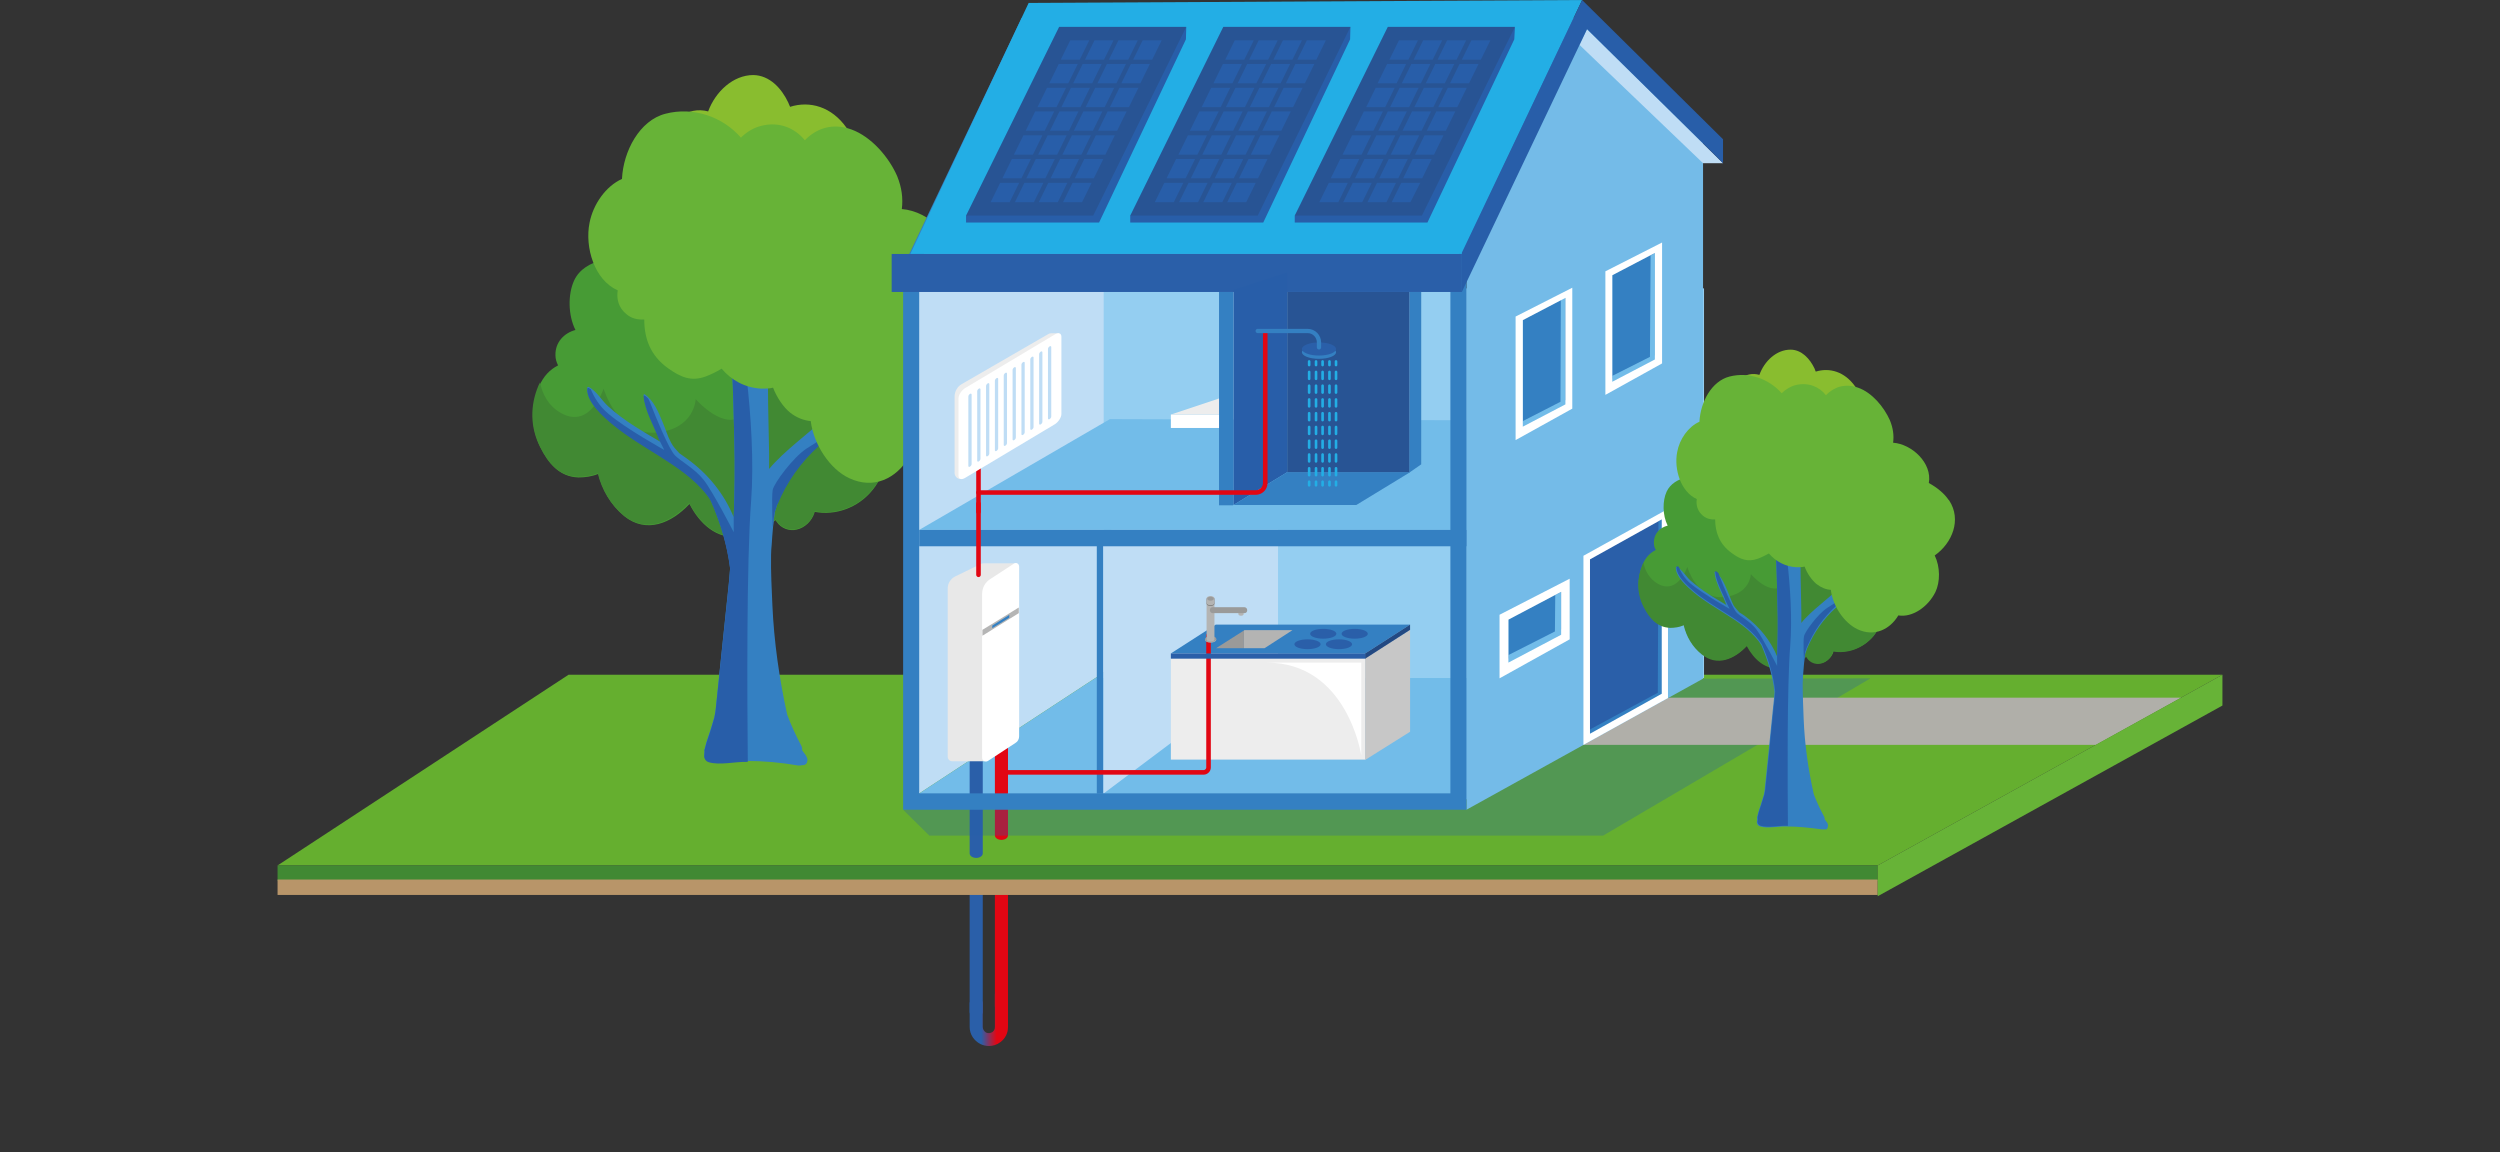 <?xml version="1.0" encoding="UTF-8"?>
<svg id="Laag_2" xmlns="http://www.w3.org/2000/svg" xmlns:xlink="http://www.w3.org/1999/xlink" version="1.1" viewBox="0 0 762.9 351.6">
  <rect x="0" y="0" width="762.9" height="351.6" fill="#333333" stroke="none"/>
  <!-- Generator: Adobe Illustrator 29.8.2, SVG Export Plug-In . SVG Version: 2.1.1 Build 3)  -->
  <defs>
    <style>
      .st0, .st1, .st2, .st3, .st4 {
        fill: none;
      }

      .st5 {
        fill: #b4b4b3;
      }

      .st6 {
        fill: #bfddf5;
      }

      .st1 {
        stroke-dasharray: 2.1 2.1;
      }

      .st1, .st2, .st3, .st4 {
        stroke-linecap: round;
        stroke-linejoin: round;
      }

      .st1, .st3 {
        stroke: #23aee5;
        stroke-width: .8px;
      }

      .st7 {
        fill: #65af2f;
      }

      .st8 {
        fill: url(#Naamloos_verloop_44);
      }

      .st9 {
        fill: #285494;
      }

      .st10 {
        fill: #b5b5b5;
      }

      .st11 {
        fill: #479b35;
      }

      .st2 {
        stroke: #3480c2;
        stroke-width: 1.3px;
      }

      .st12 {
        fill: #418933;
      }

      .st13 {
        fill: #89bd2f;
      }

      .st14 {
        fill: #79b834;
      }

      .st15 {
        fill: #94cef1;
      }

      .st16 {
        fill: #b89569;
      }

      .st17 {
        fill: #74bbe8;
      }

      .st18 {
        fill: #9a9a99;
      }

      .st19 {
        fill: #234982;
      }

      .st20 {
        fill: #c7c7c7;
      }

      .st21 {
        fill: #72bce9;
      }

      .st22 {
        fill: #e20613;
      }

      .st23 {
        fill: #fff;
      }

      .st24 {
        fill: #285ea9;
      }

      .st25 {
        fill: #23aee5;
      }

      .st26 {
        fill: #8ad0f0;
      }

      .st27 {
        fill: #f2f2f2;
      }

      .st28 {
        fill: #3480c2;
      }

      .st4 {
        stroke: #e20613;
        stroke-width: 1.4px;
      }

      .st29 {
        fill: #255fa9;
        isolation: isolate;
        opacity: .3;
      }

      .st30 {
        fill: #b0afa9;
      }

      .st31 {
        fill: #67b337;
      }

      .st32 {
        fill: #727271;
      }

      .st33 {
        fill: #ededed;
      }

      .st34 {
        fill: #2a5fa9;
      }

      .st35 {
        fill: #e8e8e8;
      }
    </style>
    <linearGradient id="Naamloos_verloop_44" data-name="Naamloos verloop 44" x1="296" y1="310.3" x2="307.6" y2="310.3" gradientUnits="userSpaceOnUse">
      <stop offset=".3" stop-color="#2a5fa9"/>
      <stop offset=".7" stop-color="#e20613"/>
    </linearGradient>
  </defs>
  <g id="Laag_1-2">
    <g>
      <polygon class="st7" points="84.7 264.1 173.5 205.9 678.2 205.9 573 264.1 84.7 264.1"/>
      <path class="st22" d="M307.6,245.4v9.5c0,.8-.9,1.4-2,1.4s-2-.6-2-1.4v-9.5c0-.8.9-1.4,2-1.4s2,.6,2,1.4Z"/>
      <path class="st34" d="M299.9,243.6v16.8c0,.8-.9,1.4-2,1.4s-2-.6-2-1.4v-16.8c0-.8.9-1.4,2-1.4s2,.6,2,1.4Z"/>
      <g>
        <path class="st11" d="M275.3,115.7c1.5-8.5-1.9-17.3-8.1-23.1-5.8-5.6-14.3-8.7-22.3-6.4-1.6-10-9.3-19.3-19.2-21.5-8.7-1.9-15.6,4.5-18.6,12.4-2.4-1-5.2-1.1-8,.3-1.3.7-2.6,2-3.7,3.6-6.3-3.7-17.1-2.2-20.2,4.6-1.9,4.1-1.9,10.5.4,15.1-3.4.9-6.2,3.7-6.1,7.7,0,1.1.3,2.1.8,3.1-2.5,1.3-4.4,3.2-5.8,6.4-2.6,6.2-2.5,12.7.5,18.7,2.4,4.8,5.7,8.9,11.5,9.1,2.1,0,4.2-.3,6.1-1.1,1.2,4.9,3.8,9.5,7.9,12.9,6.8,5.5,14.5,2.1,19.9-3.7,3.1,6,8.2,10.8,15.2,10,3.8-.4,7.8-2.3,11.1-5.1,0,.2.2.4.3.5,1.3,2,3.8,3,6.2,2.4,2.5-.6,4.5-2.6,5.3-5,0-.1,0-.2.1-.4,6.2,1.2,13.2-1.1,17.7-6.7,5.1-6.3,5.8-15.4,3.1-23.3,2.9-2.6,5-6,5.8-10.4h0Z"/>
        <path class="st12" d="M210.4,153.6c3.1,6,8.2,10.8,15.2,10,3.8-.4,7.8-2.3,11.1-5.1,0,.2.2.4.3.5,1.3,2,3.8,3,6.2,2.4,2.5-.6,4.5-2.6,5.3-5,0-.1,0-.2.1-.4,6.2,1.2,13.2-1.1,17.7-6.7,2.2-2.7,3.6-5.9,4.2-9.3-4.3-7.7-9.4-15.2-13.2-16.5-8.1-2.7-23-13.1-23-13.1,0,0-1.4,9.4-7.1,15.7-5.7,6.3-14.9-4.3-14.9-4.3,0,0-.3,9.2-12.1,10.2-11.8,1-16-13.4-16-13.4,0,0-4,12.4-12.9,7.5-4-2.2-5.8-5.9-6.5-9.4-.2.3-.3.7-.5,1-2.6,6.2-2.5,12.7.5,18.7,2.4,4.8,5.7,8.9,11.5,9.1,2.1,0,4.2-.3,6.1-1.1,1.2,4.9,3.8,9.5,7.9,12.9,6.8,5.5,14.5,2.1,19.9-3.7h0Z"/>
        <path class="st14" d="M284.1,78c-7.9,4.8-16.4-3.3-16.4-3.3,0,0-1.4,8.3-8,8.1s-8.6-7.9-8.6-7.9c0,0-4.3,13.2-14.8,1.8-10.5-11.5,0-20,0-20,0,0-5.6,3.4-10.1-7.7-3.7-8.8.5-16.1,2.3-18.7-2.4,0-4.9.8-7,2.6-4.8,4-5.7,10.5-4.1,16.3-7.7,4.5-13.9,15.8-13.6,22.8.3,5.7,3.4,11.6,8.7,14.1,1.8.9,3.7,1.3,5.6,1.4.5,1.8,1.1,3.6,1.8,5.1,2.8,6,7.9,11.1,14.4,12.6,7.9,1.9,15-1.8,18.9-7.8,2.7,1.5,5.9,1.6,9-.6,1.8-1.2,2.8-2.9,3.3-4.7,1.4,0,2.9-.2,4.4-.8,5.9-2.1,12.3-7.3,14.1-13.5h0Z"/>
        <path class="st28" d="M278.4,116.6c-3.7,1.8-7.2,4.1-11.1,5.6-2.6,1-5.4,1.9-8,3.1-.9.4-1.7.8-2.5,1.3,5.8-7,10.2-14.8,12.9-24.4.4-1.3-1.6-1.8-2-.5-2.7,8.5-7.1,16.3-13.1,22.9-5.5,6.1-12.5,10.6-18.2,16.6-.6.6-1.1,1.2-1.7,1.9,0-1.6,0-3.2,0-4.8-.2-10-.5-19.9-.3-29.9,1.1-8.2,2.3-16.4,3.7-24.6,1-5.3,2.1-9.3,6.7-12.7,3.4-2.6,7.2-4.6,10.1-7.9.5-.6,0-1.8-.9-1.5-5.1,2-10.7,5.4-14.5,9.9,2-6.6,4.7-13.3,4.7-20.3s-1-.8-1.2-.2c-4,11-7.8,21.9-10.1,33.3h0c-.7,1.7-1.8,5-3.6,5.8-1.3.6-2.6-.2-3.9-1.6-.9-1.6-1.8-3.2-2.7-4.7-1.5-3.2-3.1-6.4-4.8-9.5,0,0,0,0,0,0-1.4-3.4-2.8-6.7-4.1-10.2-1.4-3.9-1.9-8.3-3.5-12.1-.2-.5-.9-.6-1.1,0-1.1,5.4,1.4,12,3.2,17.1,0,.1.1.3.2.4-2.2-2-4.7-3.1-7.5-3.9-3.8-1.2-7-2.3-10.4-4.4-.2-.2-.6.1-.5.4,1.6,5.4,8.6,6,12.9,8.1,5.3,2.8,7.5,8.2,10.5,13.1.7,2,1.4,4,2,6,4.4,14.6,4,30.7,4.5,45.8.2,7.7.1,15.4-.2,23.1-2.9-7-7.6-13-14.2-17.8-.8-.6-1.6-1.1-2.4-1.7-.9-1-1.9-2-2.5-3.2-1.1-2-1.7-4.2-2.6-6.3-1.3-3.1-2.7-6.6-5.5-8.5-.1,0-.3,0-.3.2.3,4.3,3.2,9.2,4.7,13.2.1.4.3.7.4,1.1-2.6-1.5-5.3-3.1-7.8-4.7-2.8-1.8-5.6-3.8-8.1-6.1-2-1.8-3.5-4.6-5.9-5.9-.2-.1-.5,0-.5.3-.2,4.1,5,8.6,7.9,11,4.4,3.6,9.3,6.5,14.1,9.5,5.3,3.4,10.7,6.9,14.6,12,.4.5.8,1.1,1.1,1.7,3,6.8,5,13.6,5.9,20.7-.2,2.6-.4,5.1-.7,7.6-.8,7.6-1.6,15.3-2.4,22.9-.4,4.2-.9,8.4-1.3,12.5,0,.3-.2,1.3-.4,2.4-.3.9-.5,1.8-.8,2.7-.6,2.2-1.6,4.5-2.1,6.8-.1.2-.2.5-.1.8,0,.5-.1,1-.1,1.5,0,.8.6,1.6,1.4,1.8,3.3,1,8.1-.2,11.5-.1,5.3,0,10.6.5,15.8,1.4.4,0,.8,0,1.2-.1.5,0,1.1-.1,1.4-.7.4-.9.2-1.4-.2-2.1,0-.2-.2-.3-.3-.5,0,0,0,0,0,0-.3-.4-.6-.8-.9-1.2,0-.4,0-.8-.2-1.3-1.7-3.2-3.2-6.4-4.4-9.7-2.4-11-4-22.1-4.5-33.4-.2-4.8-.5-10-.4-15.3,0-1.1.1-2.1.2-3.2.2-3.4.5-6.8,1-10.1.3-.8.5-1.6.8-2.5,2.8-6.8,7.1-12.9,12.7-17.9,4.6-4.2,9.9-7.1,15.5-9.7,4.9-2.2,10.7-4.2,13.7-8.9.3-.5-.3-1-.8-.8h0Z"/>
        <path class="st24" d="M223.6,90.7c-2.1-5.5-7.6-20.8-18.3-23.5-4.9-1.2-8.5-3.4-11.1-5.3,0,0,0,0,0,0,1.6,5.4,8.6,6,12.9,8.1,5.3,2.8,7.5,8.2,10.5,13.1.7,2,1.4,4,2,6,4.4,14.6,4,30.7,4.5,45.8.2,7.7.1,15.4-.2,23.1v4.4s-6.4-12.5-9.2-16-6.9-5.6-8.7-7.4c-1.9-1.9-6-12-7.4-15.6-.3-.7-.5-1.3-.8-1.8-.4-.3-.7-.7-1.1-.9-.1,0-.3,0-.3.2.3,4.3,3.2,9.2,4.7,13.2l1.6,3.2s-11.6-6.4-17-11c-2.9-2.4-4.5-5.3-5.4-7.5-.2-.1-.4-.2-.6-.4-.2-.1-.5,0-.5.3-.2,4.1,5,8.6,7.9,11,4.4,3.6,9.3,6.5,14.1,9.5,5.3,3.4,10.7,6.9,14.6,12,.4.5.8,1.1,1.1,1.7,3,6.8,5,13.6,5.9,20.7-.2,2.6-.4,5.1-.7,7.6-.8,7.6-1.6,15.3-2.4,22.9-.4,4.2-.9,8.4-1.3,12.5,0,.3-.2,1.3-.4,2.4-.3.9-.5,1.8-.8,2.7-.6,2.2-1.6,4.5-2.1,6.8-.1.2-.2.5-.1.8,0,.5-.1,1-.1,1.5,0,.8.6,1.6,1.4,1.8,3.3,1,8.1-.2,11.5-.1.1,0,.3,0,.4,0-.2-19.1-.4-61.3,1-79.4,1.8-23.9-3.6-56.9-5.7-62.4h0Z"/>
        <g>
          <path class="st24" d="M238.8,77.1c.2,1.9-.1,4.3-.4,5.7.9-4.7,2.3-8.3,6.4-11.5,3.4-2.6,7.2-4.6,10.1-7.9.1-.2.2-.4.2-.6-3,1.5-8.6,4.5-10.9,6.5-3,2.7-5.8,4.9-5.5,7.7h0Z"/>
          <path class="st24" d="M233.9,88.1c2.7-3.6,3.4-16.9,5.6-22.7,1.3-3.6,2.9-10.1,3.8-14.5-.2,0-.3.2-.4.4-4,11-7.8,21.9-10.1,33.3h0c-.7,1.7-1.8,5-3.6,5.8,0,0,1.9,1.3,4.6-2.3h0Z"/>
          <path class="st24" d="M268.7,101.1c-1.5,4.7-4.9,14.7-7.2,17.2-2.9,3.2-7.3,9.7-7.3,9.7l2.6-1.4h0c5.8-7,10.2-14.8,12.9-24.4.2-.7-.4-1.2-1-1.2h0Z"/>
          <path class="st24" d="M237.3,153.9c2.8-6.8,7.1-12.9,12.7-17.9,4.6-4.2,9.9-7.1,15.5-9.7,4.9-2.2,10.7-4.2,13.7-8.9.3-.5-.3-1-.7-.8-1.3,1.4-4.1,4-6.9,5.1-3.9,1.6-21.5,12.6-25.5,15.2s-9.9,10.5-10.3,12.6,0,11.6,0,11.6c0,0,0,0,0,0,.2-1.6.3-3.2.6-4.7.3-.8.5-1.6.8-2.5h0Z"/>
        </g>
        <path class="st13" d="M258.9,60c3.9-6.2,4.2-14.3-.5-20.9-4.6-6.6-11.3-8.4-17.3-6.5-.2-.5-.4-.9-.6-1.4-2-4.2-5.6-8.2-10.6-8.3-6.2,0-11.6,5.1-13.8,11.1-3-.8-6.2-.3-9,2-4.2,3.5-5,9.2-3.6,14.3-6.8,3.9-12.2,13.8-11.9,20,.3,5,3,10.1,7.6,12.4,1.6.8,3.2,1.1,4.9,1.2.4,1.6,1,3.2,1.6,4.5,2.5,5.3,6.9,9.7,12.7,11.1,6.9,1.6,13.1-1.6,16.6-6.8,2.4,1.3,5.1,1.4,7.9-.5,1.5-1.1,2.5-2.5,2.9-4.1,1.3,0,2.5-.2,3.9-.7,5.5-1.9,11.6-7,12.6-13,.8-4.9-.6-10.3-3.4-14.3h0Z"/>
        <path class="st31" d="M299.7,89c-1.7-2.6-5-5.4-8.7-7.4,1.6-8.8-7.5-17.2-15.8-17.8.4-3.3,0-6.5-1.4-10-2.5-5.8-7.9-12.1-14-14.3-5.8-2.1-10.7-.3-14.2,3.3-3-3.7-7.8-5.8-13.3-4.4-2.4.6-4.5,1.9-6.2,3.6-5.6-6.4-14.5-9.5-23-7.3-7.9,2-12.9,11.4-13.3,19.9-4.9,2.2-8.8,7.7-9.9,13.4-1.5,7.5,1.5,17.5,8.6,20.6-.4,2.6.2,5.3,2.7,7.3,1.5,1.3,3.4,1.7,5.4,1.6,0,5.7,1.8,11,7.3,14.9,3.8,2.7,7,4.1,11.4,2.5,1.6-.6,3.3-1.4,4.9-2.4,3,3.5,7,5.8,12.1,6.1,1.3,0,2.5,0,3.6-.3,1.2,3.1,3.2,6,5.2,7.6,2,1.6,4.2,2.4,6.3,2.6.9,7.2,5.9,14.7,11.7,17.4,7.6,3.6,14.4,0,18.1-6.1,6.1,1.1,13-3.7,16.3-10.3,2.2-4.5,2.2-11.2-.2-16.2,7.7-5.3,12-15.8,6.4-24.4h0Z"/>
      </g>
      <polygon class="st6" points="338.7 38.3 313.9 2.5 277.8 78.3 277.8 243.9 338.7 204 338.7 38.3"/>
      <polygon class="st29" points="275.6 247.1 283.6 255 489.2 255 570.8 207 519.7 207.1 275.6 247.1"/>
      <polygon class="st21" points="277.8 243.9 338.7 204 517.8 204 449.7 243.9 277.8 243.9"/>
      <path class="st28" d="M334.7,162.3h2v79.9h-2v-79.9h0Z"/>
      <polygon class="st30" points="665.6 212.9 483.2 212.9 483.2 227.3 639.6 227.3 665.6 212.9"/>
      <rect class="st15" x="336.8" y="88" width="183.2" height="118.9"/>
      <g>
        <path class="st27" d="M267.6,232.6"/>
        <path class="st27" d="M256.5,237.5"/>
      </g>
      <polyline class="st6" points="336.7 163 336.7 242.2 390 202.2 390 132.1"/>
      <polygon class="st21" points="275.6 81.4 336.5 41.5 519.7 41.5 447.5 81.4 275.6 81.4"/>
      <polygon class="st26" points="336.5 41.5 519.7 41.5 483.6 5.6 311.7 5.6 336.5 41.5"/>
      <polygon class="st21" points="280.5 161.7 338.7 127.9 519.7 128.5 447.5 161.7 280.5 161.7"/>
      <path class="st28" d="M311.7,5.6l-36.1,75.8h171.9L483.6,5.6h-171.9ZM445.1,77.5h-163.2l32.3-67.9h163.2l-32.3,67.9h0Z"/>
      <polygon class="st17" points="519.7 41.5 483.6 5.6 447.5 81.4 447.5 247.1 519.7 207.1 519.7 41.5"/>
      <polygon class="st0" points="483.7 7.1 447.6 82.9 519.7 42.8 483.7 7.1"/>
      <polygon class="st6" points="525.8 49.8 519.7 49.8 482 13.7 484.3 8.9 525.8 49.8"/>
      <polygon class="st25" points="446.1 77.5 277.8 77.5 313.9 .9 482.8 0 446.1 77.5"/>
      <path class="st22" d="M307.6,216.3v25.5c0,1.2-.9,2.2-2,2.2s-2-1-2-2.2v-25.5c0-1.2.9-2.2,2-2.2s2,1,2,2.2Z"/>
      <path class="st34" d="M299.9,222.6v22.6c0,1.1-.9,1.9-2,1.9s-2-.9-2-1.9v-22.6c0-1.1.9-1.9,2-1.9s2,.9,2,1.9Z"/>
      <path class="st22" d="M307.6,269v38c0,.8-.9,1.4-2,1.4s-2-.6-2-1.4v-38c0-.8.9-1.4,2-1.4s2,.6,2,1.4Z"/>
      <path class="st34" d="M299.9,270.8v38c0,.8-.9,1.4-2,1.4s-2-.6-2-1.4v-38c0-.8.9-1.4,2-1.4s2,.6,2,1.4Z"/>
      <path class="st28" d="M275.6,247.1h171.9V81.4h-171.9v165.7h0ZM280.5,86.3h162.1v155.8h-162.1V86.3Z"/>
      <polygon class="st28" points="416.6 199.4 357.3 199.4 371 190.6 430.3 190.6 416.6 199.4"/>
      <rect class="st33" x="357.3" y="200.8" width="59.4" height="31"/>
      <polygon class="st20" points="430.3 223.3 416.6 231.9 416.6 200.8 430.3 192.2 430.3 223.3"/>
      <polygon class="st24" points="484.3 8.9 525.8 49.8 525.7 49.8 525.8 49.9 525.8 42.5 482.8 0 446.1 77.1 446.1 89.1 446.1 89.1 484.3 8.9"/>
      <polygon class="st28" points="478.5 121.7 464.7 129.3 464.7 97.3 478.5 89.8 478.5 121.7"/>
      <polygon class="st21" points="476.3 91 477.7 90.9 477.7 123.4 464.7 130.3 464.7 128.5 476.2 122.6 476.3 91"/>
      <path class="st23" d="M464.7,97.7v32.5l13-6.8v-32.5s-13,6.8-13,6.8ZM462.5,134.2v-37.6l17.3-8.8v36.9l-17.3,9.6Z"/>
      <polygon class="st28" points="477.5 191.5 460.3 201 460.3 188.6 477.5 179.2 477.5 191.5"/>
      <polygon class="st21" points="474.6 181.6 476.4 180.6 476.4 193.7 460.3 202.2 460.3 199.9 474.5 192.7 474.6 181.6"/>
      <path class="st23" d="M460.3,189.1v13.1l16.1-8.5v-13.1l-16.1,8.5h0ZM457.6,207v-19.4l21.4-11v18.5l-21.4,11.9h0Z"/>
      <polygon class="st28" points="505.9 107.9 492 115.6 492 83.5 505.9 76 505.9 107.9"/>
      <polygon class="st21" points="503.7 78 505 77.2 505 109.7 492 116.5 492 114.7 503.5 108.9 503.7 78"/>
      <path class="st23" d="M492,84v32.5l13-6.8v-32.5s-13,6.8-13,6.8ZM489.9,120.4v-37.6l17.3-8.8v36.9l-17.3,9.6Z"/>
      <polygon class="st34" points="507.1 212.9 484.5 223.7 484.5 169.9 507.1 157.6 507.1 212.9"/>
      <polygon class="st28" points="485.2 222.6 505.9 211.4 506.1 159.2 507.7 157.6 508.3 212.1 484.5 225.4 485.2 222.6"/>
      <path class="st23" d="M483.2,227.3v-57.7l25.8-14.3v57.7l-25.8,14.3ZM485.2,170.7v53.2l21.9-12.2v-53.2l-21.9,12.2Z"/>
      <line class="st4" x1="298.6" y1="156.2" x2="298.6" y2="141.4"/>
      <g>
        <path class="st33" d="M293.2,146.2h0c-1.1,0-1.9-.9-1.9-1.9v-23.2c0-1.6.8-3.1,2.2-3.9l26.3-15.2c.3-.2.6-.3,1-.3h2.4l-.9,26.5-29.1,18h0Z"/>
        <g>
          <path class="st23" d="M322,129.4l-27.6,16.5c-1.1.6-1.9.3-1.9-.8v-23.5c0-1.1.9-2.4,1.9-3.1l27.6-16.5c1.1-.6,1.9-.3,1.9.8v23.5c0,1.1-.9,2.4-1.9,3.1h0Z"/>
          <path class="st6" d="M296,142.4h0c-.3.2-.5,0-.5-.2v-21.2c0-.3.2-.6.5-.8h0c.3-.2.5,0,.5.2v21.2c0,.3-.2.6-.5.8Z"/>
          <path class="st6" d="M298.7,140.8h0c-.3.2-.5,0-.5-.2v-21.2c0-.3.2-.6.5-.8h0c.3-.2.5,0,.5.2v21.2c0,.3-.2.6-.5.8h0Z"/>
          <path class="st6" d="M301.4,139.2h0c-.3.2-.5,0-.5-.2v-21.2c0-.3.2-.6.5-.8h0c.3-.2.5,0,.5.2v21.2c0,.3-.2.6-.5.8Z"/>
          <path class="st6" d="M304.1,137.6h0c-.3.2-.5,0-.5-.2v-21.2c0-.3.2-.6.5-.8h0c.3-.2.5,0,.5.2v21.2c0,.3-.2.6-.5.8h0Z"/>
          <path class="st6" d="M306.8,136h0c-.3.2-.5,0-.5-.2v-21.2c0-.3.2-.6.5-.8h0c.3-.2.5,0,.5.2v21.2c0,.3-.2.6-.5.8Z"/>
          <path class="st6" d="M309.5,134.3h0c-.3.2-.5,0-.5-.2v-21.2c0-.3.2-.6.5-.8h0c.3-.2.5,0,.5.2v21.2c0,.3-.2.6-.5.8h0Z"/>
          <path class="st6" d="M312.2,132.7h0c-.3.2-.5,0-.5-.2v-21.2c0-.3.2-.6.5-.8h0c.3-.2.5,0,.5.2v21.2c0,.3-.2.6-.5.8Z"/>
          <path class="st6" d="M314.9,131.1h0c-.3.2-.5,0-.5-.2v-21.2c0-.3.2-.6.5-.8h0c.3-.2.5,0,.5.2v21.2c0,.3-.2.6-.5.8h0Z"/>
          <path class="st6" d="M317.6,129.5h0c-.3.2-.5,0-.5-.2v-21.2c0-.3.2-.6.5-.8h0c.3-.2.5,0,.5.2v21.2c0,.3-.2.6-.5.8h0Z"/>
          <path class="st6" d="M320.3,127.9h0c-.3.2-.5,0-.5-.2v-21.2c0-.3.2-.6.5-.8h0c.3-.2.5,0,.5.2v21.2c0,.3-.2.6-.5.8Z"/>
        </g>
      </g>
      <path class="st4" d="M306.7,235.7h60.6c.8,0,1.5-.7,1.5-1.5v-40.3"/>
      <ellipse class="st5" cx="369.4" cy="195.4" rx="1.7" ry=".9" transform="translate(-4.6 8.9) rotate(-1.4)"/>
      <ellipse class="st34" cx="403.8" cy="193.4" rx="4" ry="1.5"/>
      <ellipse class="st34" cx="413.4" cy="193.4" rx="4" ry="1.5"/>
      <ellipse class="st34" cx="399" cy="196.6" rx="4" ry="1.5"/>
      <ellipse class="st34" cx="408.6" cy="196.6" rx="4" ry="1.5"/>
      <rect class="st34" x="357.3" y="199.4" width="59.4" height="1.6"/>
      <polygon class="st19" points="430.3 192.2 416.6 201 416.6 199.4 430.3 190.6 430.3 192.2"/>
      <g>
        <polygon class="st18" points="371.1 197.8 379.6 197.8 379.6 192.4 371.1 197.8"/>
        <polygon class="st5" points="394.4 192.3 379.7 192.3 379.6 192.4 379.6 197.8 385.9 197.8 394.4 192.3"/>
      </g>
      <path class="st28" d="M372,89.1h4.3v65.1h-4.3v-65.1Z"/>
      <path class="st28" d="M430.1,89.1h3.6v52.6l-3.6,2.5v-55.1Z"/>
      <rect class="st34" x="272.1" y="77.5" width="174" height="11.6"/>
      <g>
        <g>
          <path class="st35" d="M299.1,172.2c.3-.2.7-.3,1-.3h10l-8.8,10.2-.8,50.2h-9.9c-.8,0-1.4-.6-1.4-1.4v-51.3c0-1.6.9-3,2.3-3.7l7.6-3.7h0Z"/>
          <path class="st23" d="M311,172.9v51.8c0,.8-.4,1.6-1.1,2l-8.4,5.5c-.8.5-1.8,0-1.8-1v-49.9c0-1.9.9-3.6,2.5-4.6l7.2-4.7c.7-.5,1.6,0,1.6.9h0Z"/>
        </g>
        <polygon class="st10" points="310.7 185.5 299.8 192.2 299.8 194 310.9 187.1 310.9 185.4 310.7 185.5"/>
        <polygon class="st28" points="307.9 187.7 302.8 190.9 302.8 191.7 308 188.5 308 187.7 307.9 187.7"/>
      </g>
      <rect class="st28" x="280.5" y="161.7" width="167" height="5"/>
      <path class="st11" d="M577.8,170.9c1-5.9-1.3-11.9-5.6-16-4-3.9-9.9-6-15.4-4.4-1.1-6.9-6.4-13.4-13.3-14.9-6-1.3-10.8,3.1-12.9,8.5-1.7-.7-3.6-.8-5.5.2-.9.5-1.8,1.4-2.5,2.5-4.4-2.6-11.8-1.5-14,3.2-1.3,2.8-1.3,7.2.3,10.4-2.4.6-4.3,2.5-4.2,5.3,0,.8.2,1.5.6,2.1-1.7.9-3.1,2.2-4,4.4-1.8,4.3-1.7,8.8.4,12.9,1.7,3.3,4,6.1,8,6.3,1.5,0,2.9-.2,4.2-.8.8,3.4,2.6,6.6,5.5,8.9,4.7,3.8,10,1.5,13.8-2.6,2.2,4.1,5.7,7.4,10.5,6.9,2.7-.3,5.4-1.6,7.7-3.6,0,.1.1.3.2.4.9,1.4,2.6,2.1,4.3,1.7,1.7-.4,3.1-1.8,3.6-3.4,0,0,0-.2,0-.3,4.3.8,9.1-.8,12.3-4.6,3.5-4.4,4-10.7,2.1-16.1,2-1.8,3.5-4.1,4-7.2h0Z"/>
      <path class="st12" d="M533,197.1c2.2,4.1,5.7,7.4,10.5,6.9,2.7-.3,5.4-1.6,7.7-3.6,0,.1.1.3.2.4.9,1.4,2.6,2.1,4.3,1.7,1.7-.4,3.1-1.8,3.6-3.4,0,0,0-.2,0-.3,4.3.8,9.1-.8,12.3-4.6,1.5-1.9,2.5-4.1,2.9-6.5-3-5.3-6.5-10.5-9.1-11.4-5.6-1.9-15.9-9-15.9-9,0,0-.9,6.5-4.9,10.9s-10.3-3-10.3-3c0,0-.2,6.3-8.4,7-8.2.7-11-9.2-11-9.2,0,0-2.8,8.5-8.9,5.2-2.7-1.5-4-4.1-4.5-6.5-.1.2-.2.5-.3.7-1.8,4.3-1.7,8.8.4,12.9,1.7,3.3,4,6.1,8,6.3,1.5,0,2.9-.2,4.2-.8.8,3.4,2.6,6.6,5.5,8.9,4.7,3.8,10,1.5,13.8-2.6h0Z"/>
      <path class="st28" d="M579.9,171.6c-2.6,1.3-4.9,2.8-7.7,3.9-1.8.7-3.7,1.3-5.5,2.2-.6.3-1.2.6-1.8.9,4-4.9,7.1-10.3,8.9-16.8.2-.9-1.1-1.2-1.4-.4-1.9,5.9-4.9,11.3-9,15.9-3.8,4.2-8.7,7.4-12.6,11.5-.4.4-.8.9-1.1,1.3,0-1.1,0-2.2,0-3.3-.1-6.9-.4-13.8-.2-20.7.8-5.7,1.6-11.3,2.6-17,.7-3.7,1.5-6.4,4.6-8.8,2.4-1.8,5-3.2,7-5.5.4-.4,0-1.3-.6-1-3.5,1.4-7.4,3.7-10,6.8,1.4-4.6,3.2-9.2,3.2-14s-.7-.6-.9-.1c-2.8,7.6-5.4,15.1-7,23h0c-.5,1.2-1.2,3.4-2.5,4-.9.4-1.8-.1-2.7-1.1-.6-1.1-1.2-2.2-1.9-3.3-1-2.2-2.1-4.4-3.3-6.5,0,0,0,0,0,0-1-2.3-2-4.7-2.8-7-1-2.7-1.3-5.7-2.4-8.3-.1-.3-.7-.4-.7,0-.7,3.8,1,8.3,2.2,11.8,0,.1,0,.2.1.3-1.5-1.3-3.3-2.1-5.2-2.7-2.6-.8-4.8-1.6-7.2-3.1-.2-.1-.4,0-.3.3,1.1,3.7,6,4.1,8.9,5.6,3.7,1.9,5.2,5.7,7.3,9.1.5,1.4,1,2.8,1.4,4.2,3,10.1,2.8,21.2,3.1,31.6.2,5.3.1,10.6-.1,15.9-2-4.8-5.3-9-9.8-12.3-.6-.4-1.1-.8-1.7-1.1-.6-.7-1.3-1.4-1.8-2.2-.7-1.4-1.2-2.9-1.8-4.3-.9-2.1-1.9-4.6-3.8-5.9,0,0-.2,0-.2.1.2,3,2.2,6.3,3.3,9.2,0,.2.2.5.3.8-1.8-1.1-3.6-2.1-5.4-3.3-2-1.3-3.9-2.7-5.6-4.2-1.4-1.3-2.4-3.2-4.1-4.1-.1,0-.3,0-.3.2-.1,2.8,3.5,5.9,5.5,7.6,3,2.5,6.4,4.5,9.7,6.6,3.7,2.3,7.4,4.8,10.1,8.3.3.4.5.8.8,1.2,2,4.7,3.5,9.4,4,14.3-.1,1.8-.3,3.5-.5,5.3-.5,5.3-1.1,10.5-1.6,15.8-.3,2.9-.6,5.8-.9,8.7,0,.2-.1.9-.3,1.7-.2.6-.4,1.2-.6,1.9-.4,1.5-1.1,3.1-1.4,4.7,0,.2-.1.4,0,.6,0,.3,0,.7-.1,1,0,.6.4,1.1,1,1.3,2.3.7,5.6-.1,8,0,3.7,0,7.3.4,10.9.9.3,0,.6,0,.8,0,.4,0,.8,0,.9-.5.2-.6.2-1-.1-1.5,0-.1-.1-.2-.2-.3,0,0,0,0,0,0-.2-.3-.4-.5-.6-.8,0-.3,0-.6-.2-.9-1.2-2.2-2.2-4.4-3.1-6.7-1.7-7.6-2.8-15.3-3.1-23.1-.1-3.3-.3-6.9-.3-10.6,0-.7.1-1.5.1-2.2.2-2.3.3-4.7.7-7,.2-.6.4-1.1.6-1.7,2-4.7,4.9-8.9,8.8-12.4,3.2-2.9,6.8-4.9,10.7-6.7,3.4-1.5,7.4-2.9,9.5-6.1.2-.4-.2-.7-.5-.5h0Z"/>
      <path class="st24" d="M542.1,153.6c-1.5-3.8-5.3-14.4-12.7-16.2-3.4-.9-5.9-2.3-7.7-3.7h0c1.1,3.8,6,4.2,8.9,5.7,3.7,1.9,5.2,5.7,7.3,9.1.5,1.4,1,2.8,1.4,4.2,3,10.1,2.8,21.2,3.1,31.6.2,5.3.1,10.6-.1,15.9v3s-4.4-8.6-6.3-11.1c-1.9-2.5-4.8-3.9-6-5.1s-4.2-8.3-5.1-10.8c-.2-.5-.4-.9-.5-1.3-.2-.2-.5-.5-.8-.6,0,0-.2,0-.2.1.2,3,2.2,6.3,3.3,9.2l1.1,2.2s-8-4.5-11.8-7.6c-2-1.7-3.1-3.6-3.7-5.2-.1,0-.3-.2-.4-.2-.1,0-.3,0-.3.2-.1,2.8,3.5,5.9,5.5,7.6,3,2.5,6.4,4.5,9.7,6.6,3.7,2.3,7.4,4.8,10.1,8.3.3.4.5.8.8,1.2,2,4.7,3.5,9.4,4,14.3-.1,1.8-.3,3.5-.5,5.3-.5,5.3-1.1,10.5-1.6,15.8-.3,2.9-.6,5.8-.9,8.7,0,.2-.1.9-.3,1.7-.2.6-.4,1.2-.6,1.9-.4,1.5-1.1,3.1-1.4,4.7,0,.2-.1.4,0,.6,0,.3,0,.7-.1,1,0,.6.4,1.1,1,1.3,2.3.7,5.6-.1,8,0,.1,0,.2,0,.3,0-.1-13.2-.3-42.3.7-54.9,1.3-16.5-2.5-39.3-3.9-43.2h0Z"/>
      <g>
        <path class="st24" d="M552.5,144.2c.1,1.3,0,2.9-.3,3.9.6-3.3,1.6-5.7,4.4-7.9,2.4-1.8,5-3.2,7-5.5,0-.1.1-.2.1-.4-2,1.1-5.9,3.1-7.5,4.5-2.1,1.9-4,3.4-3.8,5.3h0Z"/>
        <path class="st24" d="M549.2,151.8c1.9-2.5,2.4-11.7,3.9-15.7.9-2.5,2-7,2.7-10-.1,0-.2.1-.2.3-2.8,7.6-5.4,15.1-7,23h0c-.5,1.2-1.2,3.4-2.5,4,0,0,1.3.9,3.2-1.6h0Z"/>
        <path class="st24" d="M573.2,160.8c-1,3.3-3.4,10.2-5,11.9-2,2.2-5,6.7-5,6.7l1.8-.9h0c4-4.9,7.1-10.3,8.9-16.8.1-.5-.3-.8-.7-.9h0Z"/>
        <path class="st24" d="M551.5,197.3c2-4.7,4.9-8.9,8.8-12.4,3.2-2.9,6.8-4.9,10.7-6.7,3.4-1.5,7.4-2.9,9.5-6.1.2-.3-.2-.7-.5-.6-.9.9-2.8,2.8-4.8,3.5-2.7,1.1-14.9,8.7-17.6,10.5-2.8,1.8-6.8,7.2-7.1,8.7s0,8,0,8c0,0,0,0,0,0,.1-1.1.2-2.2.4-3.3.2-.6.4-1.1.6-1.7h0Z"/>
      </g>
      <path class="st13" d="M566.4,132.4c2.7-4.3,2.9-9.9-.3-14.5-3.2-4.5-7.8-5.8-12-4.5-.1-.3-.3-.6-.4-1-1.4-2.9-3.9-5.7-7.3-5.7-4.3,0-8,3.5-9.5,7.7-2-.6-4.3-.2-6.2,1.4-2.9,2.4-3.4,6.3-2.5,9.9-4.7,2.7-8.4,9.6-8.2,13.8.2,3.5,2.1,7,5.3,8.6,1.1.5,2.2.8,3.4.8.3,1.1.7,2.2,1.1,3.1,1.7,3.6,4.8,6.7,8.8,7.6,4.8,1.1,9.1-1.1,11.5-4.7,1.6.9,3.5,1,5.4-.4,1.1-.7,1.7-1.8,2-2.9.9,0,1.8-.1,2.7-.5,3.8-1.3,8-4.9,8.7-9,.6-3.4-.4-7.1-2.3-9.9h0Z"/>
      <path class="st31" d="M594.6,152.5c-1.2-1.8-3.4-3.7-6-5.1,1.1-6.1-5.2-11.9-10.9-12.3.3-2.2,0-4.5-1-6.9-1.8-4-5.4-8.4-9.7-9.9-4-1.4-7.4-.2-9.8,2.3-2-2.6-5.4-4-9.2-3.1-1.6.4-3.1,1.3-4.3,2.5-3.9-4.4-10-6.6-15.9-5.1-5.5,1.4-8.9,7.8-9.2,13.8-3.4,1.5-6.1,5.3-6.8,9.3-1,5.2,1.1,12.1,6,14.3-.3,1.8.2,3.7,1.9,5.1,1.1.9,2.4,1.2,3.7,1.1,0,3.9,1.3,7.6,5.1,10.3,2.6,1.9,4.8,2.8,7.9,1.7,1.1-.4,2.3-1,3.4-1.6,2.1,2.4,4.9,4,8.4,4.2.9,0,1.7,0,2.5-.2.8,2.2,2.2,4.1,3.6,5.3,1.4,1.1,2.9,1.7,4.4,1.8.6,5,4.1,10.1,8.1,12,5.2,2.5,10,0,12.5-4.2,4.2.7,9-2.5,11.3-7.1,1.5-3.1,1.5-7.7-.2-11.2,5.3-3.7,8.3-10.9,4.4-16.8h0Z"/>
      <path class="st23" d="M386.5,202.2h28.9v28.3s-4.2-28.3-28.9-28.3Z"/>
      <polygon class="st24" points="376.4 154.1 392.8 144.1 392.8 83.1 376.4 88.5 376.4 154.1"/>
      <rect class="st9" x="392.8" y="89.1" width="37.3" height="55.1"/>
      <polygon class="st28" points="413.9 154.1 376.4 154.1 392.8 144.1 430.3 144.1 413.9 154.1"/>
      <g>
        <line class="st3" x1="407.7" y1="110.3" x2="407.7" y2="111.4"/>
        <line class="st1" x1="407.7" y1="113.5" x2="407.7" y2="146"/>
        <line class="st3" x1="407.7" y1="147" x2="407.7" y2="148.1"/>
      </g>
      <g>
        <line class="st3" x1="405.7" y1="110.3" x2="405.7" y2="111.4"/>
        <line class="st1" x1="405.7" y1="113.5" x2="405.7" y2="146"/>
        <line class="st3" x1="405.7" y1="147" x2="405.7" y2="148.1"/>
      </g>
      <g>
        <line class="st3" x1="403.6" y1="110.3" x2="403.6" y2="111.4"/>
        <line class="st1" x1="403.6" y1="113.5" x2="403.6" y2="146"/>
        <line class="st3" x1="403.6" y1="147" x2="403.6" y2="148.1"/>
      </g>
      <g>
        <line class="st3" x1="401.6" y1="110.3" x2="401.6" y2="111.4"/>
        <line class="st1" x1="401.6" y1="113.5" x2="401.6" y2="146"/>
        <line class="st3" x1="401.6" y1="147" x2="401.6" y2="148.1"/>
      </g>
      <g>
        <line class="st3" x1="399.5" y1="110.3" x2="399.5" y2="111.4"/>
        <line class="st1" x1="399.5" y1="113.5" x2="399.5" y2="146"/>
        <line class="st3" x1="399.5" y1="147" x2="399.5" y2="148.1"/>
      </g>
      <rect class="st23" x="357.3" y="126.5" width="14.7" height="4.1"/>
      <polygon class="st33" points="357.3 126.5 372 126.5 372 121.6 357.3 126.5"/>
      <path class="st4" d="M298.6,150.3h84.6c1.6,0,2.9-1.3,2.9-2.9v-46.3"/>
      <g>
        <ellipse class="st28" cx="402.5" cy="107.5" rx="5.2" ry="2"/>
        <ellipse class="st34" cx="402.5" cy="106.5" rx="5.2" ry="2"/>
        <path class="st2" d="M402.5,106v-1.5c0-1.9-1.5-3.5-3.5-3.5h-15.2"/>
      </g>
      <line class="st4" x1="298.6" y1="175.4" x2="298.6" y2="153.7"/>
      <ellipse class="st18" cx="369.4" cy="195.2" rx="1.7" ry=".9" transform="translate(-4.6 8.9) rotate(-1.4)"/>
      <path class="st5" d="M369.4,195.8c-.7,0-1.2-.3-1.2-.7v-11c0-.4.5-.7,1.2-.7s1.2.3,1.2.7v11c0,.4-.5.7-1.2.7Z"/>
      <path class="st32" d="M369.4,184.9c-.7,0-1.2-.3-1.2-.7v-1.4c0-.4.5-.7,1.2-.7s1.2.3,1.2.7v1.4c0,.4-.5.7-1.2.7Z"/>
      <path class="st5" d="M378.7,187.9c-.4,0-.8-.2-.8-.5v-.7c0-.3.3-.5.8-.5s.8.2.8.5v.7c0,.3-.3.5-.8.5Z"/>
      <path class="st18" d="M379.8,187.1h-9.8c-.4,0-.8-.4-.8-.9s.3-.9.8-.9h9.8c.4,0,.8.4.8.9s-.3.9-.8.9Z"/>
      <path class="st5" d="M369.4,184.7c-.7,0-1.2-.3-1.2-.7v-1.4c0-.4.5-.7,1.2-.7s1.2.3,1.2.7v1.4c0,.4-.5.7-1.2.7Z"/>
      <ellipse class="st18" cx="369.4" cy="182.7" rx="1" ry=".6"/>
      <g>
        <polyline class="st24" points="395.1 65.8 395.1 67.9 435.6 67.9 462.1 12 462.3 8.2"/>
        <polygon class="st9" points="433.9 65.8 395.1 65.8 423.5 8.2 462.3 8.2 433.9 65.8"/>
        <g>
          <polygon class="st24" points="429.8 18.2 424 18.2 426.9 12.3 432.7 12.3 429.8 18.2"/>
          <polygon class="st24" points="437.2 18.2 431.4 18.2 434.3 12.3 440.1 12.3 437.2 18.2"/>
          <polygon class="st24" points="444.5 18.2 438.7 18.2 441.6 12.3 447.4 12.3 444.5 18.2"/>
          <polygon class="st24" points="451.9 18.2 446.1 18.2 449 12.3 454.8 12.3 451.9 18.2"/>
          <polygon class="st24" points="426.2 25.4 420.4 25.4 423.3 19.5 429.1 19.5 426.2 25.4"/>
          <polygon class="st24" points="433.6 25.4 427.8 25.4 430.7 19.5 436.5 19.5 433.6 25.4"/>
          <polygon class="st24" points="440.9 25.4 435.1 25.4 438 19.5 443.8 19.5 440.9 25.4"/>
          <polygon class="st24" points="448.3 25.4 442.5 25.4 445.4 19.5 451.2 19.5 448.3 25.4"/>
          <polygon class="st24" points="422.7 32.7 416.9 32.7 419.8 26.8 425.6 26.8 422.7 32.7"/>
          <polygon class="st24" points="430 32.7 424.2 32.7 427.1 26.8 432.9 26.8 430 32.7"/>
          <polygon class="st24" points="437.4 32.7 431.6 32.7 434.5 26.8 440.3 26.8 437.4 32.7"/>
          <polygon class="st24" points="444.7 32.7 438.9 32.7 441.8 26.8 447.6 26.8 444.7 32.7"/>
          <polygon class="st24" points="419.1 39.9 413.3 39.9 416.2 34 422 34 419.1 39.9"/>
          <polygon class="st24" points="426.4 39.9 420.6 39.9 423.5 34 429.3 34 426.4 39.9"/>
          <polygon class="st24" points="433.8 39.9 428 39.9 430.9 34 436.7 34 433.8 39.9"/>
          <polygon class="st24" points="441.2 39.9 435.4 39.9 438.3 34 444.1 34 441.2 39.9"/>
          <polygon class="st24" points="415.5 47.2 409.7 47.2 412.6 41.3 418.4 41.3 415.5 47.2"/>
          <polygon class="st24" points="422.9 47.2 417.1 47.2 420 41.3 425.8 41.3 422.9 47.2"/>
          <polygon class="st24" points="430.2 47.2 424.4 47.2 427.3 41.3 433.1 41.3 430.2 47.2"/>
          <polygon class="st24" points="437.6 47.2 431.8 47.2 434.7 41.3 440.5 41.3 437.6 47.2"/>
          <polygon class="st24" points="411.9 54.4 406.1 54.4 409 48.5 414.8 48.5 411.9 54.4"/>
          <polygon class="st24" points="419.3 54.4 413.5 54.4 416.4 48.5 422.2 48.5 419.3 54.4"/>
          <polygon class="st24" points="426.7 54.4 420.9 54.4 423.8 48.5 429.6 48.5 426.7 54.4"/>
          <polygon class="st24" points="434 54.4 428.2 54.4 431.1 48.5 436.9 48.5 434 54.4"/>
          <polygon class="st24" points="408.4 61.7 402.6 61.7 405.5 55.8 411.3 55.8 408.4 61.7"/>
          <polygon class="st24" points="415.7 61.7 409.9 61.7 412.8 55.8 418.6 55.8 415.7 61.7"/>
          <polygon class="st24" points="423.1 61.7 417.3 61.7 420.2 55.8 426 55.8 423.1 61.7"/>
          <polygon class="st24" points="430.4 61.7 424.7 61.7 427.6 55.8 433.4 55.8 430.4 61.7"/>
        </g>
      </g>
      <g>
        <polyline class="st24" points="344.9 65.8 344.9 67.9 385.5 67.9 412 12 412.1 8.2"/>
        <polygon class="st9" points="383.8 65.8 344.9 65.8 373.3 8.2 412.1 8.2 383.8 65.8"/>
        <g>
          <polygon class="st24" points="379.7 18.2 373.9 18.2 376.8 12.3 382.6 12.3 379.7 18.2"/>
          <polygon class="st24" points="387 18.2 381.2 18.2 384.1 12.3 389.9 12.3 387 18.2"/>
          <polygon class="st24" points="394.4 18.2 388.6 18.2 391.5 12.3 397.3 12.3 394.4 18.2"/>
          <polygon class="st24" points="401.7 18.2 395.9 18.2 398.8 12.3 404.6 12.3 401.7 18.2"/>
          <polygon class="st24" points="376.1 25.4 370.3 25.4 373.2 19.5 379 19.5 376.1 25.4"/>
          <polygon class="st24" points="383.4 25.4 377.7 25.4 380.6 19.5 386.4 19.5 383.4 25.4"/>
          <polygon class="st24" points="390.8 25.4 385 25.4 387.9 19.5 393.7 19.5 390.8 25.4"/>
          <polygon class="st24" points="398.2 25.4 392.4 25.4 395.3 19.5 401.1 19.5 398.2 25.4"/>
          <polygon class="st24" points="372.5 32.7 366.7 32.7 369.6 26.8 375.4 26.8 372.5 32.7"/>
          <polygon class="st24" points="379.9 32.7 374.1 32.7 377 26.8 382.8 26.8 379.9 32.7"/>
          <polygon class="st24" points="387.2 32.7 381.4 32.7 384.3 26.8 390.1 26.8 387.2 32.7"/>
          <polygon class="st24" points="394.6 32.7 388.8 32.7 391.7 26.8 397.5 26.8 394.6 32.7"/>
          <polygon class="st24" points="368.9 39.9 363.1 39.9 366 34 371.9 34 368.9 39.9"/>
          <polygon class="st24" points="376.3 39.9 370.5 39.9 373.4 34 379.2 34 376.3 39.9"/>
          <polygon class="st24" points="383.7 39.9 377.9 39.9 380.8 34 386.6 34 383.7 39.9"/>
          <polygon class="st24" points="391 39.9 385.2 39.9 388.1 34 393.9 34 391 39.9"/>
          <polygon class="st24" points="365.4 47.2 359.6 47.2 362.5 41.3 368.3 41.3 365.4 47.2"/>
          <polygon class="st24" points="372.7 47.2 366.9 47.2 369.8 41.3 375.6 41.3 372.7 47.2"/>
          <polygon class="st24" points="380.1 47.2 374.3 47.2 377.2 41.3 383 41.3 380.1 47.2"/>
          <polygon class="st24" points="387.5 47.2 381.7 47.2 384.6 41.3 390.4 41.3 387.5 47.2"/>
          <polygon class="st24" points="361.8 54.4 356 54.4 358.9 48.5 364.7 48.5 361.8 54.4"/>
          <polygon class="st24" points="369.2 54.4 363.4 54.4 366.3 48.5 372.1 48.5 369.2 54.4"/>
          <polygon class="st24" points="376.5 54.4 370.7 54.4 373.6 48.5 379.4 48.5 376.5 54.4"/>
          <polygon class="st24" points="383.9 54.4 378.1 54.4 381 48.5 386.8 48.5 383.9 54.4"/>
          <polygon class="st24" points="358.2 61.7 352.4 61.7 355.3 55.8 361.1 55.8 358.2 61.7"/>
          <polygon class="st24" points="365.6 61.7 359.8 61.7 362.7 55.8 368.5 55.8 365.6 61.7"/>
          <polygon class="st24" points="373 61.7 367.2 61.7 370.1 55.8 375.9 55.8 373 61.7"/>
          <polygon class="st24" points="380.3 61.7 374.5 61.7 377.4 55.8 383.2 55.8 380.3 61.7"/>
        </g>
      </g>
      <g>
        <polyline class="st24" points="294.8 65.8 294.8 67.9 335.4 67.9 361.9 12 362 8.2"/>
        <polygon class="st9" points="333.6 65.8 294.8 65.8 323.2 8.2 362 8.2 333.6 65.8"/>
        <g>
          <polygon class="st24" points="329.5 18.2 323.7 18.2 326.6 12.3 332.4 12.3 329.5 18.2"/>
          <polygon class="st24" points="336.9 18.2 331.1 18.2 334 12.3 339.8 12.3 336.9 18.2"/>
          <polygon class="st24" points="344.3 18.2 338.4 18.2 341.3 12.3 347.2 12.3 344.3 18.2"/>
          <polygon class="st24" points="351.6 18.2 345.8 18.2 348.7 12.3 354.5 12.3 351.6 18.2"/>
          <polygon class="st24" points="326 25.4 320.2 25.4 323.1 19.5 328.9 19.5 326 25.4"/>
          <polygon class="st24" points="333.3 25.4 327.5 25.4 330.4 19.5 336.2 19.5 333.3 25.4"/>
          <polygon class="st24" points="340.7 25.4 334.9 25.4 337.8 19.5 343.6 19.5 340.7 25.4"/>
          <polygon class="st24" points="348 25.4 342.2 25.4 345.1 19.5 350.9 19.5 348 25.4"/>
          <polygon class="st24" points="322.4 32.7 316.6 32.7 319.5 26.8 325.3 26.8 322.4 32.7"/>
          <polygon class="st24" points="329.7 32.7 323.9 32.7 326.8 26.8 332.6 26.8 329.7 32.7"/>
          <polygon class="st24" points="337.1 32.7 331.3 32.7 334.2 26.8 340 26.8 337.1 32.7"/>
          <polygon class="st24" points="344.5 32.7 338.7 32.7 341.6 26.8 347.4 26.8 344.5 32.7"/>
          <polygon class="st24" points="318.8 39.9 313 39.9 315.9 34 321.7 34 318.8 39.9"/>
          <polygon class="st24" points="326.2 39.9 320.4 39.9 323.3 34 329.1 34 326.2 39.9"/>
          <polygon class="st24" points="333.5 39.9 327.7 39.9 330.6 34 336.4 34 333.5 39.9"/>
          <polygon class="st24" points="340.9 39.9 335.1 39.9 338 34 343.8 34 340.9 39.9"/>
          <polygon class="st24" points="315.2 47.2 309.4 47.2 312.3 41.3 318.1 41.3 315.2 47.2"/>
          <polygon class="st24" points="322.6 47.2 316.8 47.2 319.7 41.3 325.5 41.3 322.6 47.2"/>
          <polygon class="st24" points="330 47.2 324.2 47.2 327.1 41.3 332.9 41.3 330 47.2"/>
          <polygon class="st24" points="337.3 47.2 331.5 47.2 334.4 41.3 340.2 41.3 337.3 47.2"/>
          <polygon class="st24" points="311.7 54.4 305.9 54.4 308.8 48.5 314.6 48.5 311.7 54.4"/>
          <polygon class="st24" points="319 54.4 313.2 54.4 316.1 48.5 321.9 48.5 319 54.4"/>
          <polygon class="st24" points="326.4 54.4 320.6 54.4 323.5 48.5 329.3 48.5 326.4 54.4"/>
          <polygon class="st24" points="333.8 54.4 328 54.4 330.9 48.5 336.7 48.5 333.8 54.4"/>
          <polygon class="st24" points="308.1 61.7 302.3 61.7 305.2 55.8 311 55.8 308.1 61.7"/>
          <polygon class="st24" points="315.5 61.7 309.7 61.7 312.6 55.8 318.4 55.8 315.5 61.7"/>
          <polygon class="st24" points="322.8 61.7 317 61.7 319.9 55.8 325.7 55.8 322.8 61.7"/>
          <polygon class="st24" points="330.2 61.7 324.4 61.7 327.3 55.8 333.1 55.8 330.2 61.7"/>
        </g>
      </g>
      <rect class="st12" x="84.7" y="264.1" width="488.3" height="4.7"/>
      <rect class="st16" x="84.7" y="268.4" width="488.3" height="4.7"/>
      <polygon class="st31" points="678.2 215.3 573 273.5 573 264.1 678.2 205.9 678.2 215.3"/>
      <path class="st8" d="M301.8,319.2c-.9,0-1.8-.2-2.6-.6-2-1-3.3-3-3.3-5.2v-7.1c0-1.1.9-2,2-2s2,.9,2,2v7.1c0,.7.4,1.3,1,1.7.6.3,1.4.2,2-.2.5-.4.7-.9.7-1.5v-9.9c0-1.1.9-2,2-2s2,.9,2,2v9.9c0,1.8-.8,3.5-2.3,4.6-1,.8-2.3,1.2-3.5,1.2Z"/>
    </g>
  </g>
</svg>
